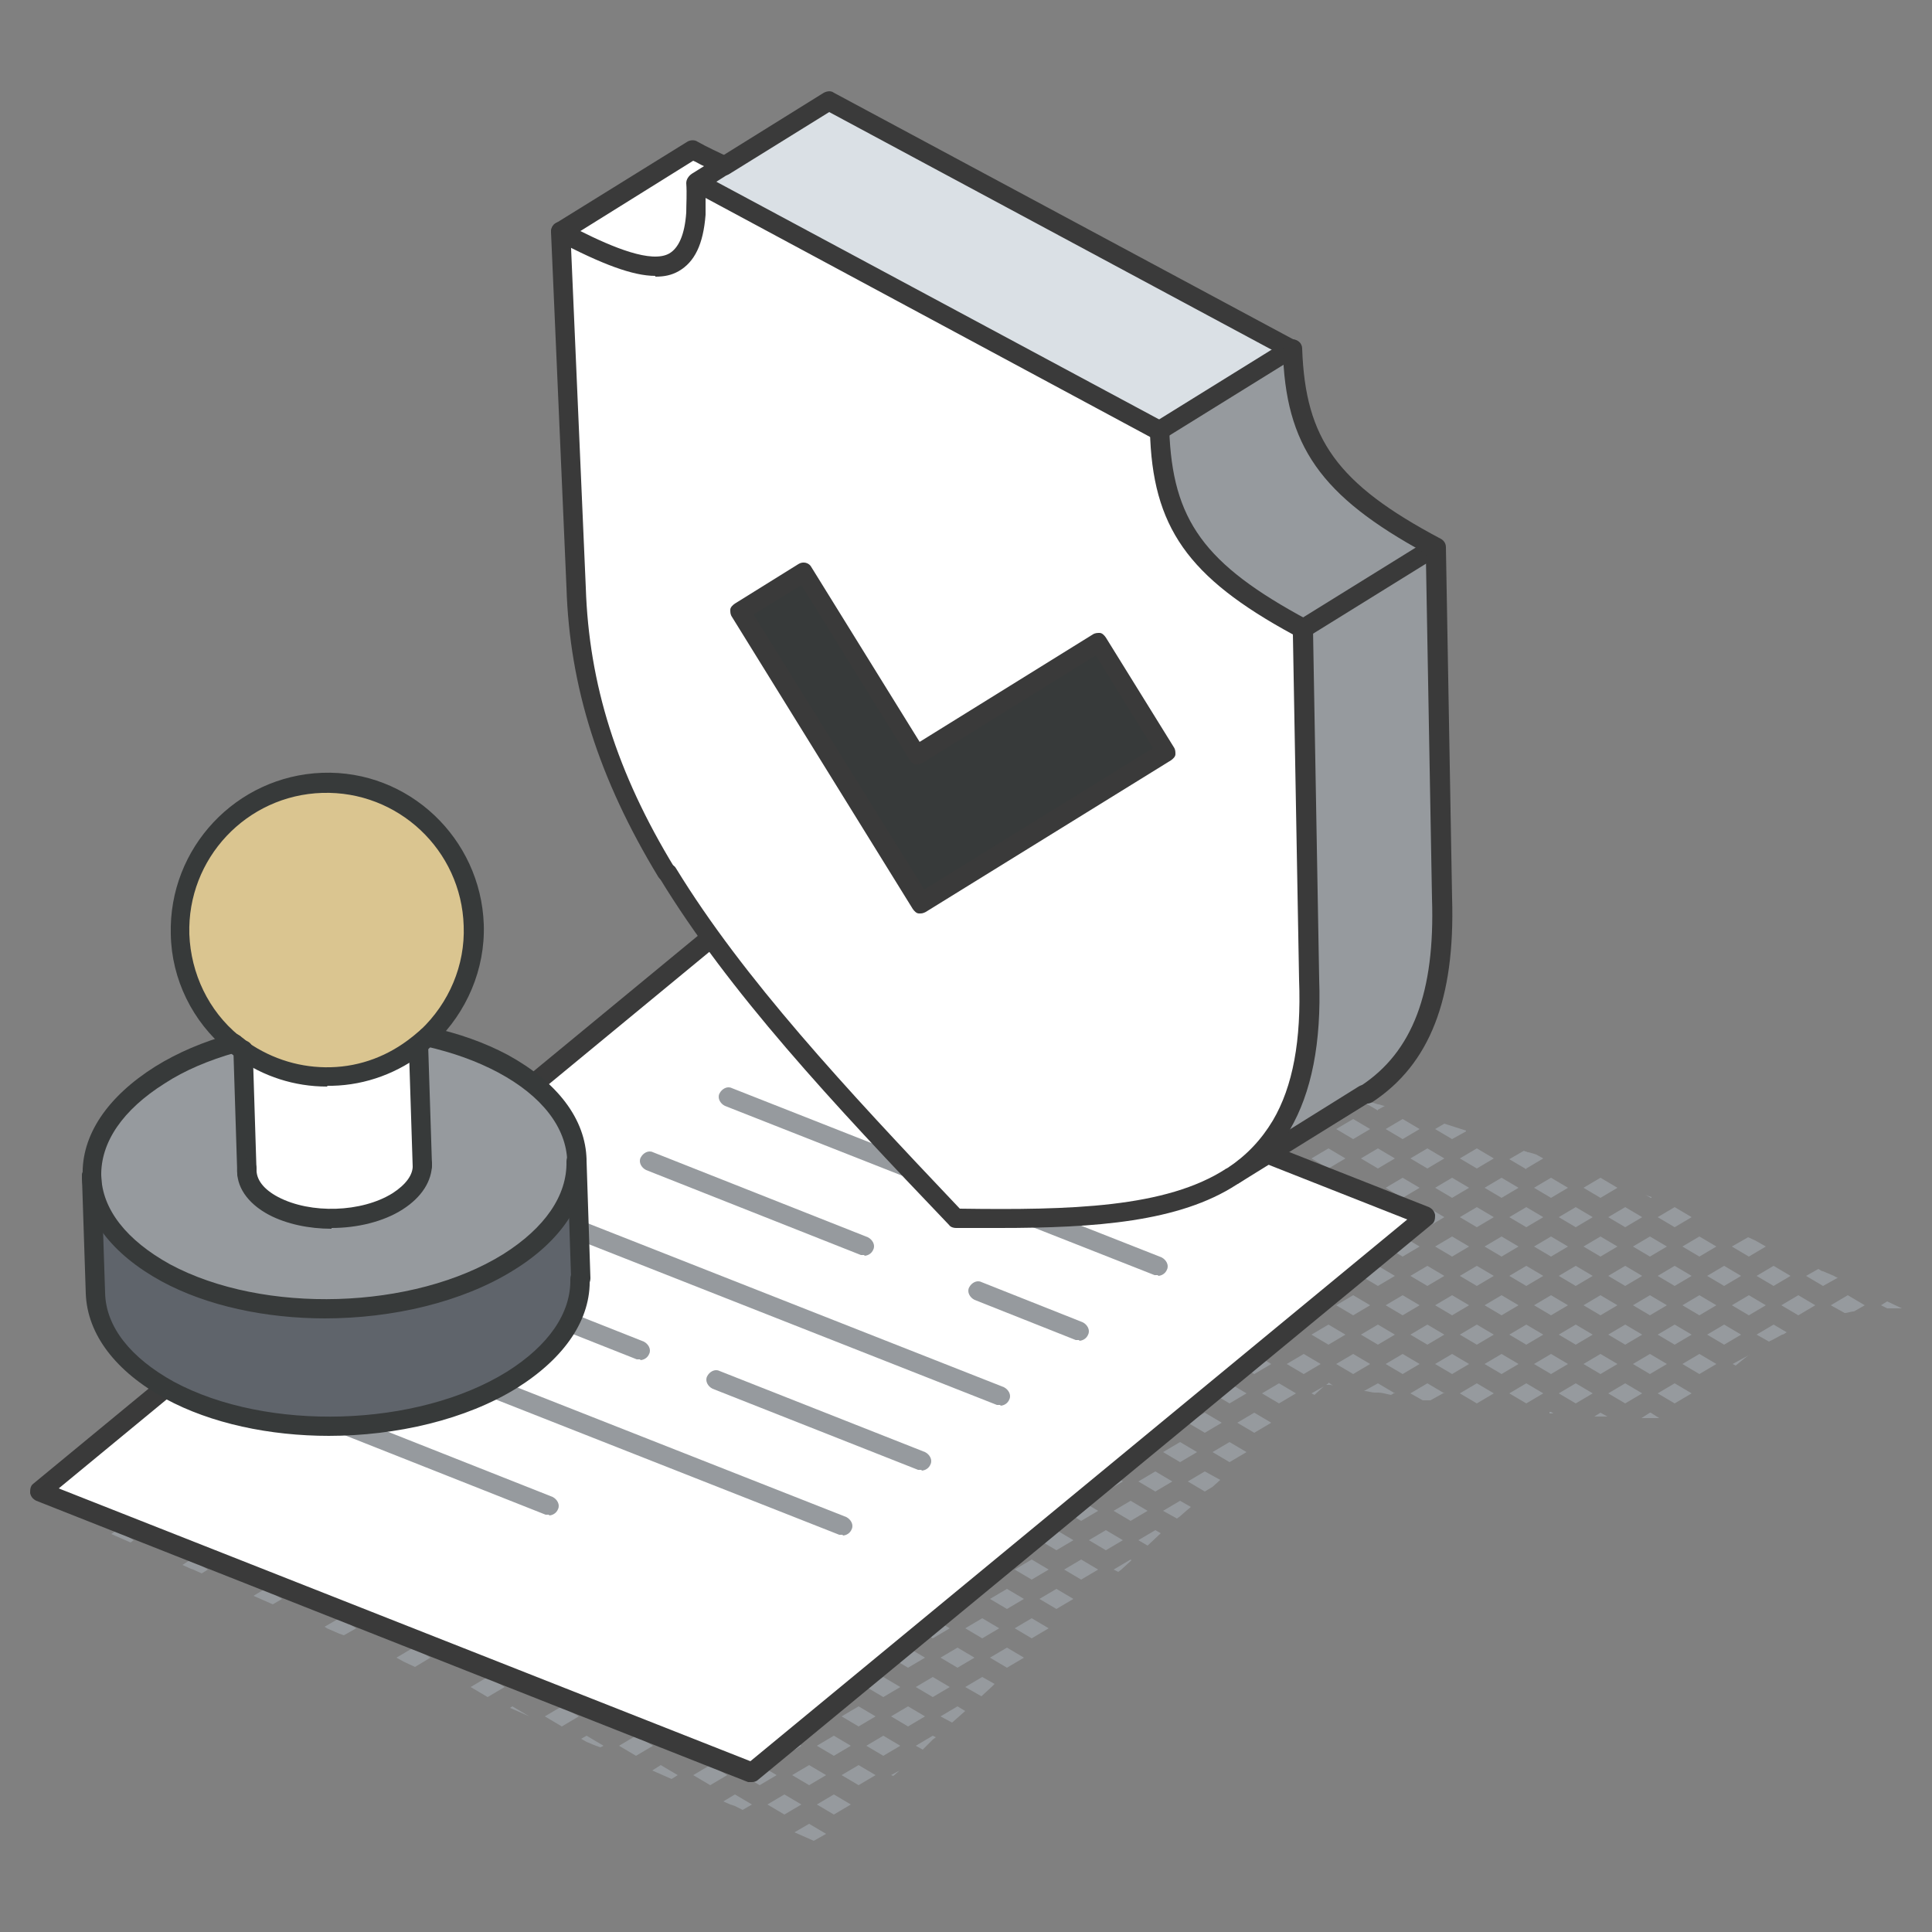 <?xml version="1.0" encoding="UTF-8"?>
<svg id="Ebene_1" xmlns="http://www.w3.org/2000/svg" version="1.1" viewBox="0 0 250 250">
  <rect x="0" y="0" width="250" height="250" fill="#808080" stroke="none"/>
  <!-- Generator: Adobe Illustrator 29.6.1, SVG Export Plug-In . SVG Version: 2.1.1 Build 9)  -->
  <defs>
    <style>
      .st0 {
        fill: #969a9e;
      }

      .st1 {
        fill: #3a3a3a;
      }

      .st2 {
        fill: #fff;
      }

      .st3 {
        fill: #5f646b;
      }

      .st4 {
        fill: #dac590;
      }

      .st5 {
        fill: #dae0e5;
      }

      .st6 {
        fill: #373a3a;
      }
    </style>
  </defs>
  <g>
    <path class="st0" d="M246.1,169.3c-.6-.3-1.3-.6-1.9-.9l-.8.5.8.4c.7,0,1.4,0,2,0Z"/>
    <path class="st0" d="M241.3,168.9l-2.2-1.3-2.2,1.3,1.8,1c.4,0,.8-.2,1.2-.2l1.4-.8Z"/>
    <path class="st0" d="M237.8,165.3c-.2,0-.3-.1-.5-.2-.5-.2-.9-.4-1.4-.6-.2,0-.4-.2-.6-.3l-1.6.9h0s2.2,1.3,2.2,1.3h0l1.8-1Z"/>
    <polygon class="st0" points="232.7 167.6 230.5 168.9 232.7 170.2 234.9 168.9 232.7 167.6"/>
    <polygon class="st0" points="231.7 165.1 229.5 163.8 227.3 165.1 227.3 165.1 229.5 166.4 231.7 165.1 231.7 165.1"/>
    <path class="st0" d="M228.5,161.3l-1.4-.8c-.3-.1-.6-.3-.9-.4l-2.1,1.2,2.2,1.3,2.2-1.3Z"/>
    <path class="st0" d="M223.1,158.7s0,0,0,0c0,0,0,0,0,0h0s0,0,0,0Z"/>
    <polygon class="st0" points="226.3 167.6 224.1 168.9 226.3 170.2 228.5 168.9 226.3 167.6"/>
    <polygon class="st0" points="225.3 165.1 225.3 165.1 223.1 163.8 223.1 163.8 220.9 165.1 220.9 165.1 223.1 166.4 223.1 166.4 225.3 165.1"/>
    <path class="st0" d="M226.4,175.3h0c0,0-2.2,1.2-2.2,1.2l.4.2c.6-.5,1.2-1,1.9-1.5Z"/>
    <path class="st0" d="M229.5,173.3c.4-.2.7-.4,1.1-.6.2,0,.4-.2.6-.3l-1.7-1-2.2,1.3,1.6.9c.2-.1.4-.2.6-.3Z"/>
    <polygon class="st0" points="225.3 172.7 223.1 171.4 223.1 171.4 220.9 172.7 223.1 174 223.1 174 225.3 172.7"/>
    <polygon class="st0" points="222.1 161.3 219.9 160 217.7 161.3 219.9 162.6 222.1 161.3"/>
    <polygon class="st0" points="218.9 157.5 216.7 156.2 214.5 157.5 216.7 158.8 218.9 157.5"/>
    <polygon class="st0" points="222.1 168.9 219.9 167.6 217.7 168.9 219.9 170.2 222.1 168.9"/>
    <polygon class="st0" points="218.9 165.1 218.9 165.1 216.7 163.8 214.5 165.1 214.5 165.1 216.7 166.4 218.9 165.1"/>
    <path class="st0" d="M221,180.2h0s0,0,0,0c0,0,0,0,0,0,0,0,0,0,0,0Z"/>
    <polygon class="st0" points="219.9 175.2 217.7 176.5 219.9 177.8 222.1 176.5 219.9 175.2"/>
    <polygon class="st0" points="218.9 172.7 216.7 171.4 214.5 172.7 216.7 174 218.9 172.7"/>
    <polygon class="st0" points="218.9 180.3 216.7 179 214.5 180.3 214.5 180.3 216.7 181.6 218.9 180.3 218.9 180.3"/>
    <path class="st0" d="M213.7,154.9c-.3-.1-.6-.2-.8-.3l.7.4h.1Z"/>
    <polygon class="st0" points="215.7 161.3 213.5 160 211.3 161.3 213.5 162.6 215.7 161.3"/>
    <polygon class="st0" points="212.5 157.5 210.3 156.2 210.3 156.2 208.1 157.5 210.3 158.8 210.3 158.8 212.5 157.5"/>
    <polygon class="st0" points="215.7 168.9 213.5 167.6 211.3 168.9 213.5 170.2 215.7 168.9"/>
    <polygon class="st0" points="212.5 165.1 212.5 165.1 210.3 163.8 210.3 163.8 208.1 165.1 208.1 165.1 210.3 166.4 210.3 166.4 212.5 165.1"/>
    <polygon class="st0" points="213.5 175.2 211.3 176.5 213.5 177.8 215.7 176.5 213.5 175.2"/>
    <polygon class="st0" points="212.5 172.7 210.3 171.4 210.3 171.4 208.1 172.7 210.3 174 210.3 174 212.5 172.7"/>
    <path class="st0" d="M213.5,182.8l-1.1.7c.8,0,1.5,0,2.3,0l-1.1-.7Z"/>
    <polygon class="st0" points="212.5 180.3 212.5 180.3 210.3 179 210.3 179 208.1 180.3 208.1 180.3 210.3 181.6 210.3 181.6 212.5 180.3"/>
    <polygon class="st0" points="209.3 153.7 207.1 152.4 204.9 153.7 207.1 155 209.3 153.7"/>
    <polygon class="st0" points="209.3 161.3 207.1 160 204.9 161.3 207.1 162.6 209.3 161.3"/>
    <polygon class="st0" points="206.1 157.5 203.9 156.2 201.7 157.5 203.9 158.8 206.1 157.5"/>
    <polygon class="st0" points="209.3 168.9 207.1 167.6 204.9 168.9 207.1 170.2 209.3 168.9"/>
    <polygon class="st0" points="206.1 165.1 206.1 165.1 203.9 163.8 201.7 165.1 201.7 165.1 203.9 166.4 206.1 165.1"/>
    <polygon class="st0" points="207.1 175.2 204.9 176.5 207.1 177.8 209.3 176.5 207.1 175.2"/>
    <polygon class="st0" points="206.1 172.7 203.9 171.4 201.7 172.7 203.9 174 206.1 172.7"/>
    <path class="st0" d="M206.3,183.3c.6,0,1.1,0,1.7,0l-.9-.5-.8.5Z"/>
    <polygon class="st0" points="206.1 180.3 206.1 180.3 203.9 179 201.7 180.3 201.7 180.3 203.9 181.6 206.1 180.3"/>
    <polygon class="st0" points="202.9 153.7 200.7 152.4 198.5 153.7 200.7 155 202.9 153.7"/>
    <path class="st0" d="M197.5,151.2l2.2-1.3h0s-.9-.5-.9-.5c-.3-.1-.6-.2-1-.3-.1,0-.2,0-.3-.1-.1,0-.2,0-.3-.1l-1.9,1.1h0s2.2,1.3,2.2,1.3h0Z"/>
    <polygon class="st0" points="202.9 161.3 200.7 160 198.5 161.3 200.7 162.6 202.9 161.3"/>
    <polygon class="st0" points="197.5 158.8 199.7 157.5 197.5 156.2 197.5 156.2 195.3 157.5 197.5 158.8 197.5 158.8"/>
    <polygon class="st0" points="202.9 168.9 200.7 167.6 198.5 168.9 200.7 170.2 202.9 168.9"/>
    <polygon class="st0" points="197.5 166.4 199.7 165.1 199.7 165.1 197.5 163.8 197.5 163.8 195.3 165.1 195.3 165.1 197.5 166.4 197.5 166.4"/>
    <polygon class="st0" points="200.7 175.2 198.5 176.5 200.7 177.8 202.9 176.5 200.7 175.2"/>
    <polygon class="st0" points="197.5 174 199.7 172.7 197.5 171.4 197.5 171.4 195.3 172.7 197.5 174 197.5 174"/>
    <path class="st0" d="M200.5,182.9c.2,0,.3,0,.5,0l-.3-.2h-.2Z"/>
    <polygon class="st0" points="197.5 181.6 199.7 180.3 199.7 180.3 197.5 179 197.5 179 195.3 180.3 195.3 180.3 197.5 181.6 197.5 181.6"/>
    <polygon class="st0" points="196.5 153.7 194.3 152.4 192.1 153.7 194.3 155 196.5 153.7"/>
    <polygon class="st0" points="193.3 149.9 193.3 149.9 191.1 148.6 188.9 149.9 188.9 149.9 191.1 151.2 193.3 149.9"/>
    <polygon class="st0" points="196.5 161.3 194.3 160 192.1 161.3 194.3 162.6 196.5 161.3"/>
    <polygon class="st0" points="193.3 157.5 191.1 156.2 188.9 157.5 191.1 158.8 193.3 157.5"/>
    <polygon class="st0" points="196.5 168.9 194.3 167.6 192.1 168.9 194.3 170.2 196.5 168.9"/>
    <polygon class="st0" points="193.3 165.1 193.3 165.1 191.1 163.8 188.9 165.1 188.9 165.1 191.1 166.4 193.3 165.1"/>
    <polygon class="st0" points="196.5 176.5 194.3 175.2 192.1 176.5 194.3 177.8 196.5 176.5"/>
    <polygon class="st0" points="193.3 172.7 191.1 171.4 188.9 172.7 191.1 174 193.3 172.7"/>
    <polygon class="st0" points="193.3 180.3 191.1 179 188.9 180.3 188.9 180.3 191.1 181.6 193.3 180.3 193.3 180.3"/>
    <path class="st0" d="M189.7,146.3c-.9-.3-1.9-.6-2.8-.9l-1.2.7,2.2,1.3,1.8-1Z"/>
    <polygon class="st0" points="190.1 153.7 187.9 152.4 185.7 153.7 187.9 155 190.1 153.7"/>
    <polygon class="st0" points="184.7 151.2 186.9 149.9 186.9 149.9 184.7 148.6 184.7 148.6 182.5 149.9 182.5 149.9 184.7 151.2 184.7 151.2"/>
    <polygon class="st0" points="190.1 161.3 187.9 160 185.7 161.3 187.9 162.6 190.1 161.3"/>
    <polygon class="st0" points="184.7 158.8 186.9 157.5 184.7 156.2 184.7 156.2 182.5 157.5 184.7 158.8 184.7 158.8"/>
    <polygon class="st0" points="190.1 168.9 187.9 167.6 185.7 168.9 187.9 170.2 190.1 168.9"/>
    <polygon class="st0" points="184.7 166.4 186.9 165.1 186.9 165.1 184.7 163.8 184.7 163.8 182.5 165.1 182.5 165.1 184.7 166.4 184.7 166.4"/>
    <polygon class="st0" points="190.1 176.5 187.9 175.2 185.7 176.5 187.9 177.8 190.1 176.5"/>
    <polygon class="st0" points="184.7 174 186.9 172.7 184.7 171.4 184.7 171.4 182.5 172.7 184.7 174 184.7 174"/>
    <path class="st0" d="M186.9,180.3l-2.2-1.3h0s-2.2,1.3-2.2,1.3h0s1.6.9,1.6.9c.2,0,.4,0,.6,0,.1,0,.3,0,.4,0l1.8-1h0Z"/>
    <polygon class="st0" points="183.7 146.1 181.5 144.8 179.3 146.1 181.5 147.4 183.7 146.1"/>
    <polygon class="st0" points="183.7 153.7 181.5 152.4 179.3 153.7 181.5 155 183.7 153.7"/>
    <polygon class="st0" points="180.5 149.9 180.5 149.9 178.3 148.6 178.3 148.6 176.1 149.9 176.1 149.9 178.3 151.2 178.3 151.2 180.5 149.9"/>
    <polygon class="st0" points="183.7 161.3 181.5 160 179.3 161.3 181.5 162.6 183.7 161.3"/>
    <polygon class="st0" points="180.5 157.5 178.3 156.2 178.3 156.2 176.1 157.5 178.3 158.8 178.3 158.8 180.5 157.5"/>
    <polygon class="st0" points="183.7 168.9 181.5 167.6 179.3 168.9 181.5 170.2 183.7 168.9"/>
    <polygon class="st0" points="180.5 165.1 180.5 165.1 178.3 163.8 178.3 163.8 176.1 165.1 176.1 165.1 178.3 166.4 178.3 166.4 180.5 165.1"/>
    <polygon class="st0" points="183.7 176.5 181.5 175.2 179.3 176.5 181.5 177.8 183.7 176.5"/>
    <polygon class="st0" points="180.5 172.7 178.3 171.4 178.3 171.4 176.1 172.7 178.3 174 178.3 174 180.5 172.7"/>
    <path class="st0" d="M180.5,180.3l-2.2-1.3h0s-1.8,1-1.8,1c.5,0,1,.2,1.4.2.1,0,.3,0,.4,0,.6,0,1.1.2,1.7.3l.5-.3h0Z"/>
    <polygon class="st0" points="172.9 146.1 175.1 147.4 177.3 146.1 175.1 144.8 172.9 146.1"/>
    <path class="st0" d="M178.3,143.6h0l.9-.5c-.3,0-.6-.2-.9-.2-.6-.2-1.2-.4-1.9-.5,0,0-.1,0-.2,0h-.1c0,0,0,0,0,0h0s2.2,1.3,2.2,1.3Z"/>
    <polygon class="st0" points="177.3 153.7 175.1 152.4 172.9 153.7 175.1 155 177.3 153.7"/>
    <polygon class="st0" points="174.1 149.9 174.1 149.9 171.9 148.6 171.9 148.6 169.7 149.9 169.7 149.9 171.9 151.2 171.9 151.2 174.1 149.9"/>
    <polygon class="st0" points="177.3 161.3 175.1 160 172.9 161.3 175.1 162.6 177.3 161.3"/>
    <polygon class="st0" points="174.1 157.5 171.9 156.2 171.9 156.2 169.7 157.5 171.9 158.8 171.9 158.8 174.1 157.5"/>
    <polygon class="st0" points="177.3 168.9 175.1 167.6 172.9 168.9 175.1 170.2 177.3 168.9"/>
    <polygon class="st0" points="171.9 171.4 171.9 171.4 169.7 172.7 171.9 174 171.9 174 174.1 172.7 171.9 171.4"/>
    <polygon class="st0" points="174.1 165.1 174.1 165.1 171.9 163.8 171.9 163.8 169.7 165.1 169.7 165.1 171.9 166.4 171.9 166.4 174.1 165.1"/>
    <polygon class="st0" points="177.3 176.5 175.1 175.2 172.9 176.5 175.1 177.8 177.3 176.5"/>
    <path class="st0" d="M171.9,179l-.3.2c.1,0,.2,0,.3,0,.2,0,.4,0,.6.1l-.6-.4h0Z"/>
    <polygon class="st0" points="165.5 141 165.5 141 163.3 142.3 163.3 142.3 163.3 142.3 165.5 143.6 165.5 143.6 167.7 142.3 167.7 142.3 167.7 142.3 165.5 141"/>
    <polygon class="st0" points="166.5 146.1 168.7 147.4 170.9 146.1 168.7 144.8 166.5 146.1"/>
    <path class="st0" d="M169.7,142.3l2.2,1.3h0l2.2-1.3h0s0,0,0,0l-2.2-1.3s0,0,0,0c0,0,0,0,0,0l-2.2,1.3h0Z"/>
    <polygon class="st0" points="170.9 153.7 168.7 152.4 166.5 153.7 168.7 155 170.9 153.7"/>
    <polygon class="st0" points="165.5 151.2 167.7 149.9 167.7 149.9 165.5 148.6 165.5 148.6 163.3 149.9 163.3 149.9 165.5 151.2 165.5 151.2"/>
    <polygon class="st0" points="170.9 161.3 168.7 160 166.5 161.3 168.7 162.6 170.9 161.3"/>
    <polygon class="st0" points="165.5 158.8 167.7 157.5 165.5 156.2 165.5 156.2 163.3 157.5 165.5 158.8 165.5 158.8"/>
    <polygon class="st0" points="170.9 168.9 168.7 167.6 166.5 168.9 168.7 170.2 170.9 168.9"/>
    <polygon class="st0" points="165.5 166.4 167.7 165.1 167.7 165.1 165.5 163.8 165.5 163.8 163.3 165.1 163.3 165.1 165.5 166.4 165.5 166.4"/>
    <polygon class="st0" points="170.9 176.5 168.7 175.2 166.5 176.5 168.7 177.8 170.9 176.5"/>
    <polygon class="st0" points="165.5 174 167.7 172.7 165.5 171.4 165.5 171.4 163.3 172.7 165.5 174 165.5 174"/>
    <polygon class="st0" points="170.3 180.3 171.3 179.4 169.7 180.3 169.7 180.3 170.1 180.5 170.3 180.3"/>
    <polygon class="st0" points="165.5 181.6 167.7 180.3 167.7 180.3 165.5 179 165.5 179 163.3 180.3 163.3 180.3 165.5 181.6 165.5 181.6"/>
    <path class="st0" d="M160.1,138.5l2.2,1.3,1.5-.8c-1-.3-2.1-.5-3.1-.8l-.6.3Z"/>
    <polygon class="st0" points="164.5 146.1 162.3 144.8 160.1 146.1 162.3 147.4 164.5 146.1"/>
    <polygon class="st0" points="161.3 142.3 161.3 142.3 159.1 141 159.1 141 156.9 142.3 156.9 142.3 159.1 143.6 159.1 143.6 161.3 142.3"/>
    <polygon class="st0" points="164.5 153.7 162.3 152.4 160.1 153.7 162.3 155 164.5 153.7"/>
    <polygon class="st0" points="161.3 149.9 161.3 149.9 159.1 148.6 159.1 148.6 156.9 149.9 156.9 149.9 159.1 151.2 159.1 151.2 161.3 149.9"/>
    <polygon class="st0" points="164.5 161.3 162.3 160 160.1 161.3 162.3 162.6 164.5 161.3"/>
    <polygon class="st0" points="161.3 157.5 159.1 156.2 159.1 156.2 156.9 157.5 159.1 158.8 159.1 158.8 161.3 157.5"/>
    <polygon class="st0" points="164.5 168.9 162.3 167.6 160.1 168.9 162.3 170.2 164.5 168.9"/>
    <polygon class="st0" points="161.3 165.1 161.3 165.1 159.1 163.8 159.1 163.8 156.9 165.1 156.9 165.1 159.1 166.4 159.1 166.4 161.3 165.1"/>
    <polygon class="st0" points="164.5 176.5 162.3 175.2 160.1 176.5 162.3 177.8 164.5 176.5"/>
    <polygon class="st0" points="161.3 172.7 159.1 171.4 159.1 171.4 156.9 172.7 159.1 174 159.1 174 161.3 172.7"/>
    <polygon class="st0" points="164.5 184.1 162.3 182.8 160.1 184.1 162.3 185.4 164.5 184.1"/>
    <polygon class="st0" points="159.1 186.6 159.1 186.6 156.9 187.9 159.1 189.2 159.1 189.2 161.3 187.9 159.1 186.6"/>
    <polygon class="st0" points="161.3 180.3 161.3 180.3 159.1 179 159.1 179 156.9 180.3 156.9 180.3 159.1 181.6 159.1 181.6 161.3 180.3"/>
    <polygon class="st0" points="158.1 138.5 155.9 137.2 153.7 138.5 155.9 139.8 158.1 138.5"/>
    <polygon class="st0" points="158.1 146.1 155.9 144.8 153.7 146.1 155.9 147.4 158.1 146.1"/>
    <polygon class="st0" points="152.7 143.6 154.9 142.3 154.9 142.3 152.7 141 152.7 141 150.5 142.3 150.5 142.3 152.7 143.6 152.7 143.6"/>
    <polygon class="st0" points="158.1 153.7 155.9 152.4 153.7 153.7 155.9 155 158.1 153.7"/>
    <polygon class="st0" points="152.7 151.2 154.9 149.9 154.9 149.9 152.7 148.6 152.7 148.6 150.5 149.9 150.5 149.9 152.7 151.2 152.7 151.2"/>
    <polygon class="st0" points="158.1 161.3 155.9 160 153.7 161.3 155.9 162.6 158.1 161.3"/>
    <polygon class="st0" points="152.7 158.8 154.9 157.5 152.7 156.2 152.7 156.2 150.5 157.5 152.7 158.8 152.7 158.8"/>
    <polygon class="st0" points="158.1 168.9 155.9 167.6 153.7 168.9 155.9 170.2 158.1 168.9"/>
    <polygon class="st0" points="152.7 166.4 154.9 165.1 154.9 165.1 152.7 163.8 152.7 163.8 150.5 165.1 150.5 165.1 152.7 166.4 152.7 166.4"/>
    <polygon class="st0" points="158.1 176.5 155.9 175.2 153.7 176.5 155.9 177.8 158.1 176.5"/>
    <polygon class="st0" points="152.7 174 154.9 172.7 152.7 171.4 152.7 171.4 150.5 172.7 152.7 174 152.7 174"/>
    <polygon class="st0" points="158.1 184.1 155.9 182.8 153.7 184.1 155.9 185.4 158.1 184.1"/>
    <polygon class="st0" points="152.7 181.6 154.9 180.3 154.9 180.3 152.7 179 152.7 179 150.5 180.3 150.5 180.3 152.7 181.6 152.7 181.6"/>
    <polygon class="st0" points="156.9 192.4 157.9 191.5 155.9 190.4 153.7 191.7 155.9 193 156.9 192.4"/>
    <polygon class="st0" points="152.7 189.2 154.9 187.9 152.7 186.6 152.7 186.6 150.5 187.9 152.7 189.2 152.7 189.2"/>
    <path class="st0" d="M151.7,138.5l-2.1-1.2c-.5.6-1,1.1-1.5,1.7l1.4.8,2.2-1.3Z"/>
    <path class="st0" d="M146.3,141h0c-.4.5-.7.9-1.1,1.3-.1.1-.2.3-.4.4l1.5.9,2.2-1.3h0s0,0,0,0l-2.2-1.3Z"/>
    <polygon class="st0" points="151.7 146.1 149.5 144.8 147.3 146.1 149.5 147.4 151.7 146.1"/>
    <polygon class="st0" points="151.7 153.7 149.5 152.4 147.3 153.7 149.5 155 151.7 153.7"/>
    <polygon class="st0" points="148.5 149.9 148.5 149.9 146.3 148.6 144.1 149.9 144.1 149.9 146.3 151.2 148.5 149.9"/>
    <polygon class="st0" points="151.7 161.3 149.5 160 147.3 161.3 149.5 162.6 151.7 161.3"/>
    <polygon class="st0" points="148.5 157.5 146.3 156.2 144.1 157.5 146.3 158.8 148.5 157.5"/>
    <polygon class="st0" points="151.7 168.9 149.5 167.6 147.3 168.9 149.5 170.2 151.7 168.9"/>
    <polygon class="st0" points="148.5 165.1 148.5 165.1 146.3 163.8 144.1 165.1 144.1 165.1 146.3 166.4 148.5 165.1"/>
    <polygon class="st0" points="151.7 176.5 149.5 175.2 147.3 176.5 149.5 177.8 151.7 176.5"/>
    <polygon class="st0" points="148.5 172.7 146.3 171.4 144.1 172.7 146.3 174 148.5 172.7"/>
    <polygon class="st0" points="151.7 184.1 149.5 182.8 147.3 184.1 149.5 185.4 151.7 184.1"/>
    <polygon class="st0" points="146.3 186.6 144.1 187.9 146.3 189.2 148.5 187.9 146.3 186.6"/>
    <polygon class="st0" points="148.5 180.3 148.5 180.3 146.3 179 144.1 180.3 144.1 180.3 146.3 181.6 148.5 180.3"/>
    <polygon class="st0" points="149.5 190.4 147.3 191.7 149.5 193 151.7 191.7 149.5 190.4"/>
    <polygon class="st0" points="149.5 198 147.3 199.3 148.5 200 150.2 198.4 149.5 198"/>
    <polygon class="st0" points="152.7 196.2 153.5 195.5 154.1 195 152.7 194.2 152.7 194.2 150.5 195.5 150.5 195.5 152.3 196.5 152.7 196.2"/>
    <polygon class="st0" points="148.5 195.5 146.3 194.2 144.1 195.5 144.1 195.5 144.1 195.5 146.3 196.8 148.5 195.5 148.5 195.5"/>
    <path class="st0" d="M145.3,146.1l-2.2-1.3-.4.2c-.4.5-.8.9-1.2,1.4l1.6.9,2.2-1.3Z"/>
    <polygon class="st0" points="145.3 153.7 143.1 152.4 140.9 153.7 143.1 155 145.3 153.7"/>
    <path class="st0" d="M142.1,149.9h0s-2.2-1.3-2.2-1.3h0l-.7.4c-.2.3-.5.6-.7.8,0,0-.2.2-.2.3l1.7,1h0l2.2-1.3Z"/>
    <polygon class="st0" points="145.3 161.3 143.1 160 140.9 161.3 143.1 162.6 145.3 161.3"/>
    <polygon class="st0" points="142.1 157.5 139.9 156.2 139.9 156.2 137.7 157.5 139.9 158.8 139.9 158.8 142.1 157.5"/>
    <polygon class="st0" points="145.3 168.9 143.1 167.6 140.9 168.9 143.1 170.2 145.3 168.9"/>
    <polygon class="st0" points="142.1 165.1 142.1 165.1 139.9 163.8 139.9 163.8 137.7 165.1 137.7 165.1 139.9 166.4 139.9 166.4 142.1 165.1"/>
    <polygon class="st0" points="145.3 176.5 143.1 175.2 140.9 176.5 143.1 177.8 145.3 176.5"/>
    <polygon class="st0" points="142.1 172.7 139.9 171.4 139.9 171.4 137.7 172.7 139.9 174 139.9 174 142.1 172.7"/>
    <polygon class="st0" points="143.1 182.8 140.9 184.1 143.1 185.4 145.3 184.1 143.1 182.8"/>
    <polygon class="st0" points="142.1 180.3 142.1 180.3 139.9 179 139.9 179 137.7 180.3 137.7 180.3 139.9 181.6 139.9 181.6 142.1 180.3"/>
    <polygon class="st0" points="145.3 191.7 143.1 190.4 140.9 191.7 143.1 193 145.3 191.7"/>
    <polygon class="st0" points="142.1 187.9 139.9 186.6 139.9 186.6 137.7 187.9 139.9 189.2 139.9 189.2 142.1 187.9"/>
    <polygon class="st0" points="145.3 199.3 143.1 198 140.9 199.3 143.1 200.6 145.3 199.3"/>
    <polygon class="st0" points="142.1 195.5 142.1 195.5 139.9 194.2 139.9 194.2 137.7 195.5 137.7 195.5 139.9 196.8 139.9 196.8 142.1 195.5"/>
    <polygon class="st0" points="145.1 203.1 146.3 202 146.4 201.9 146.3 201.8 144.1 203.1 144.7 203.4 145.1 203.1"/>
    <polygon class="st0" points="142.1 203.1 139.9 201.8 139.9 201.8 137.7 203.1 139.9 204.4 139.9 204.4 142.1 203.1"/>
    <path class="st0" d="M138.9,153.7l-2.2-1.3-1.1.6c-.3.3-.5.6-.8.9l1.8,1.1,2.2-1.3Z"/>
    <polygon class="st0" points="138.9 161.3 136.7 160 134.5 161.3 136.7 162.6 138.9 161.3"/>
    <path class="st0" d="M135.7,157.5l-2.2-1.3-1.4.8c-.1.2-.3.3-.4.5,0,0,0,0-.1.1l1.9,1.1,2.2-1.3Z"/>
    <polygon class="st0" points="138.9 168.9 136.7 167.6 134.5 168.9 136.7 170.2 138.9 168.9"/>
    <polygon class="st0" points="133.5 171.4 131.3 172.7 133.5 174 135.7 172.7 133.5 171.4"/>
    <polygon class="st0" points="135.7 165.1 135.7 165.1 133.5 163.8 131.3 165.1 131.3 165.1 133.5 166.4 135.7 165.1"/>
    <polygon class="st0" points="136.7 175.2 134.5 176.5 136.7 177.8 138.9 176.5 136.7 175.2"/>
    <polygon class="st0" points="138.9 184.1 136.7 182.8 134.5 184.1 136.7 185.4 138.9 184.1"/>
    <polygon class="st0" points="135.7 180.3 135.7 180.3 133.5 179 131.3 180.3 131.3 180.3 133.5 181.6 135.7 180.3"/>
    <polygon class="st0" points="138.9 191.7 136.7 190.4 134.5 191.7 136.7 193 138.9 191.7"/>
    <polygon class="st0" points="135.7 187.9 133.5 186.6 131.3 187.9 133.5 189.2 135.7 187.9"/>
    <polygon class="st0" points="138.9 199.3 136.7 198 134.5 199.3 136.7 200.6 138.9 199.3"/>
    <polygon class="st0" points="133.5 201.8 131.3 203.1 133.5 204.4 135.7 203.1 133.5 201.8"/>
    <polygon class="st0" points="135.7 195.5 135.7 195.5 133.5 194.2 131.3 195.5 131.3 195.5 131.3 195.5 133.5 196.8 135.7 195.5"/>
    <polygon class="st0" points="136.7 205.6 134.5 206.9 136.7 208.2 138.9 206.9 136.7 205.6"/>
    <polygon class="st0" points="135.7 210.7 135.7 210.7 133.5 209.4 131.3 210.7 131.3 210.7 131.3 210.7 133.5 212 135.7 210.7"/>
    <polygon class="st0" points="132.5 161.3 130.3 160 128.1 161.3 130.3 162.6 132.5 161.3"/>
    <polygon class="st0" points="130.3 167.6 128.1 168.9 130.3 170.2 132.5 168.9 130.3 167.6"/>
    <polygon class="st0" points="129.3 165.1 129.3 165.1 127.1 163.8 127.1 163.8 124.9 165.1 124.9 165.1 127.1 166.4 127.1 166.4 129.3 165.1"/>
    <polygon class="st0" points="132.5 176.5 130.3 175.2 128.1 176.5 130.3 177.8 132.5 176.5"/>
    <polygon class="st0" points="129.3 172.7 127.1 171.4 127.1 171.4 124.9 172.7 127.1 174 127.1 174 129.3 172.7"/>
    <polygon class="st0" points="132.5 184.1 130.3 182.8 128.1 184.1 130.3 185.4 132.5 184.1"/>
    <polygon class="st0" points="129.3 180.3 129.3 180.3 127.1 179 127.1 179 124.9 180.3 124.9 180.3 127.1 181.6 127.1 181.6 129.3 180.3"/>
    <polygon class="st0" points="132.5 191.7 130.3 190.4 128.1 191.7 130.3 193 132.5 191.7"/>
    <polygon class="st0" points="129.3 187.9 127.1 186.6 127.1 186.6 124.9 187.9 127.1 189.2 127.1 189.2 129.3 187.9"/>
    <polygon class="st0" points="130.3 198 128.1 199.3 130.3 200.6 132.5 199.3 130.3 198"/>
    <polygon class="st0" points="129.3 195.5 129.3 195.5 127.1 194.2 127.1 194.2 124.9 195.5 124.9 195.5 127.1 196.8 127.1 196.8 129.3 195.5"/>
    <polygon class="st0" points="132.5 206.9 130.3 205.6 128.1 206.9 130.3 208.2 132.5 206.9"/>
    <polygon class="st0" points="129.3 203.1 127.1 201.8 127.1 201.8 124.9 203.1 127.1 204.4 127.1 204.4 129.3 203.1"/>
    <polygon class="st0" points="132.5 214.5 132.5 214.5 130.3 213.2 128.1 214.5 130.3 215.8 132.5 214.5"/>
    <polygon class="st0" points="129.3 210.7 129.3 210.7 127.1 209.4 127.1 209.4 124.9 210.7 124.9 210.7 127.1 212 127.1 212 129.3 210.7"/>
    <polygon class="st0" points="125.1 160.7 122.2 161.6 123.9 162.6 126.1 161.3 125.1 160.7"/>
    <polygon class="st0" points="126.1 168.9 123.9 167.6 121.7 168.9 123.9 170.2 126.1 168.9"/>
    <polygon class="st0" points="122.9 165.1 122.9 165.1 120.7 163.8 118.5 165.1 118.5 165.1 120.7 166.4 122.9 165.1"/>
    <polygon class="st0" points="126.1 176.5 123.9 175.2 121.7 176.5 123.9 177.8 126.1 176.5"/>
    <polygon class="st0" points="122.9 172.7 120.7 171.4 118.5 172.7 120.7 174 122.9 172.7"/>
    <polygon class="st0" points="126.1 184.1 123.9 182.8 121.7 184.1 123.9 185.4 126.1 184.1"/>
    <polygon class="st0" points="122.9 180.3 122.9 180.3 120.7 179 118.5 180.3 118.5 180.3 120.7 181.6 122.9 180.3"/>
    <polygon class="st0" points="126.1 191.7 123.9 190.4 121.7 191.7 123.9 193 126.1 191.7"/>
    <polygon class="st0" points="122.9 187.9 120.7 186.6 118.5 187.9 120.7 189.2 122.9 187.9"/>
    <polygon class="st0" points="126.1 199.3 123.9 198 121.7 199.3 123.9 200.6 126.1 199.3"/>
    <polygon class="st0" points="122.9 195.5 122.9 195.5 120.7 194.2 118.5 195.5 118.5 195.5 120.7 196.8 122.9 195.5"/>
    <polygon class="st0" points="126.1 206.9 123.9 205.6 121.7 206.9 123.9 208.2 126.1 206.9"/>
    <polygon class="st0" points="122.9 203.1 120.7 201.8 118.5 203.1 120.7 204.4 122.9 203.1"/>
    <polygon class="st0" points="126.1 214.5 123.9 213.2 121.7 214.5 123.9 215.8 126.1 214.5"/>
    <polygon class="st0" points="122.9 210.7 122.9 210.7 120.7 209.4 118.5 210.7 118.5 210.7 120.7 212 122.9 210.7"/>
    <polygon class="st0" points="123.2 222.9 124.9 221.4 123.9 220.8 121.7 222.1 123.2 222.9"/>
    <polygon class="st0" points="127.1 219.4 128.3 218.3 128.7 217.9 127.1 217 127.1 217 124.9 218.3 127 219.5 127.1 219.4"/>
    <polygon class="st0" points="122.9 218.3 120.7 217 118.5 218.3 120.7 219.6 122.9 218.3"/>
    <polygon class="st0" points="119.7 168.9 117.5 167.6 115.3 168.9 117.5 170.2 119.7 168.9"/>
    <polygon class="st0" points="116.5 165.1 116.5 165.1 114.4 163.9 114.3 163.9 114.1 164 112.1 165.1 112.1 165.1 114.3 166.4 114.3 166.4 116.5 165.1"/>
    <polygon class="st0" points="119.7 176.5 117.5 175.2 115.3 176.5 117.5 177.8 119.7 176.5"/>
    <polygon class="st0" points="116.5 172.7 114.3 171.4 114.3 171.4 112.1 172.7 114.3 174 114.3 174 116.5 172.7"/>
    <polygon class="st0" points="119.7 184.1 117.5 182.8 115.3 184.1 117.5 185.4 119.7 184.1"/>
    <polygon class="st0" points="116.5 180.3 116.5 180.3 114.3 179 114.3 179 112.1 180.3 112.1 180.3 114.3 181.6 114.3 181.6 116.5 180.3"/>
    <polygon class="st0" points="119.7 191.7 117.5 190.4 115.3 191.7 117.5 193 119.7 191.7"/>
    <polygon class="st0" points="114.3 189.2 116.5 187.9 114.3 186.6 114.3 186.6 112.1 187.9 114.3 189.2 114.3 189.2"/>
    <polygon class="st0" points="119.7 199.3 117.5 198 115.3 199.3 117.5 200.6 119.7 199.3"/>
    <polygon class="st0" points="116.5 195.5 116.5 195.5 114.3 194.2 114.3 194.2 112.1 195.5 112.1 195.5 112.1 195.5 114.3 196.8 114.3 196.8 116.5 195.5"/>
    <polygon class="st0" points="119.7 206.9 117.5 205.6 115.3 206.9 117.5 208.2 119.7 206.9"/>
    <polygon class="st0" points="116.5 203.1 114.3 201.8 114.3 201.8 112.1 203.1 114.3 204.4 114.3 204.4 116.5 203.1"/>
    <polygon class="st0" points="119.7 214.5 117.5 213.2 115.3 214.5 117.5 215.8 119.7 214.5"/>
    <polygon class="st0" points="116.5 210.7 116.5 210.7 114.3 209.4 114.3 209.4 112.1 210.7 112.1 210.7 112.1 210.7 114.3 212 114.3 212 116.5 210.7"/>
    <polygon class="st0" points="119.7 222.1 117.5 220.8 115.3 222.1 117.5 223.4 119.7 222.1"/>
    <polygon class="st0" points="114.3 224.6 114.3 224.6 112.1 225.9 112.1 225.9 112.1 225.9 114.3 227.2 114.3 227.2 116.5 225.9 116.5 225.9 116.5 225.9 114.3 224.6"/>
    <polygon class="st0" points="116.5 218.3 114.3 217 114.3 217 112.1 218.3 114.3 219.6 114.3 219.6 116.5 218.3"/>
    <polygon class="st0" points="116.4 229.1 115.3 229.7 115.6 229.8 116.4 229.1"/>
    <polygon class="st0" points="119.9 225.9 120.7 225.1 121.1 224.8 120.7 224.6 118.5 225.9 118.5 225.9 119.4 226.4 119.9 225.9"/>
    <polygon class="st0" points="113.3 168.9 111.1 167.6 108.9 168.9 111.1 170.2 113.3 168.9"/>
    <polygon class="st0" points="109.9 165.2 107.9 165.8 107.3 166 107.9 166.4 109.9 165.2"/>
    <polygon class="st0" points="113.3 176.5 111.1 175.2 108.9 176.5 111.1 177.8 113.3 176.5"/>
    <polygon class="st0" points="110.1 172.7 107.9 171.4 105.7 172.7 107.9 174 110.1 172.7"/>
    <polygon class="st0" points="113.3 184.1 111.1 182.8 108.9 184.1 111.1 185.4 113.3 184.1"/>
    <polygon class="st0" points="110.1 180.3 110.1 180.3 107.9 179 105.7 180.3 105.7 180.3 107.9 181.6 110.1 180.3"/>
    <polygon class="st0" points="113.3 191.7 111.1 190.4 108.9 191.7 111.1 193 113.3 191.7"/>
    <polygon class="st0" points="110.1 187.9 107.9 186.6 105.7 187.9 107.9 189.2 110.1 187.9"/>
    <polygon class="st0" points="111.1 200.6 113.3 199.3 111.1 198 108.9 199.3 111.1 200.6"/>
    <polygon class="st0" points="110.1 195.5 110.1 195.5 107.9 194.2 105.7 195.5 105.7 195.5 107.9 196.8 110.1 195.5"/>
    <polygon class="st0" points="113.3 206.9 111.1 205.6 108.9 206.9 111.1 208.2 113.3 206.9"/>
    <polygon class="st0" points="111.1 215.8 113.3 214.5 111.1 213.2 108.9 214.5 111.1 215.8"/>
    <polygon class="st0" points="110.1 210.7 110.1 210.7 107.9 209.4 105.7 210.7 105.7 210.7 107.9 212 110.1 210.7"/>
    <polygon class="st0" points="113.3 222.1 111.1 220.8 108.9 222.1 111.1 223.4 113.3 222.1"/>
    <polygon class="st0" points="113.3 229.7 111.1 228.4 108.9 229.7 111.1 231 113.3 229.7"/>
    <polygon class="st0" points="110.1 225.9 110.1 225.9 107.9 224.6 105.7 225.9 105.7 225.9 107.9 227.2 110.1 225.9"/>
    <polygon class="st0" points="110.1 233.5 110.1 233.5 107.9 232.2 105.7 233.5 105.7 233.5 107.9 234.8 110.1 233.5"/>
    <polygon class="st0" points="106.9 168.9 104.7 167.6 102.5 168.9 104.7 170.2 106.9 168.9"/>
    <polygon class="st0" points="106.9 176.5 104.7 175.2 102.5 176.5 104.7 177.8 106.9 176.5"/>
    <polygon class="st0" points="103.7 172.7 101.5 171.4 101.5 171.4 99.3 172.7 101.5 174 101.5 174 103.7 172.7"/>
    <polygon class="st0" points="106.9 184.1 104.7 182.8 102.5 184.1 104.7 185.4 106.9 184.1"/>
    <polygon class="st0" points="103.7 180.3 103.7 180.3 101.5 179 101.5 179 99.3 180.3 99.3 180.3 101.5 181.6 101.5 181.6 103.7 180.3"/>
    <polygon class="st0" points="106.9 191.7 104.7 190.4 102.5 191.7 104.7 193 106.9 191.7"/>
    <polygon class="st0" points="103.7 187.9 101.5 186.6 101.5 186.6 99.3 187.9 101.5 189.2 101.5 189.2 103.7 187.9"/>
    <polygon class="st0" points="106.9 199.3 104.7 198 102.5 199.3 104.7 200.6 106.9 199.3"/>
    <polygon class="st0" points="103.7 195.5 103.7 195.5 101.5 194.2 101.5 194.2 99.3 195.5 99.3 195.5 99.3 195.5 101.5 196.8 101.5 196.8 103.7 195.5"/>
    <polygon class="st0" points="104.7 208.2 106.9 206.9 104.7 205.6 102.5 206.9 104.7 208.2"/>
    <polygon class="st0" points="107.9 204.4 110.1 203.1 107.9 201.8 105.7 203.1 107.9 204.4"/>
    <polygon class="st0" points="101.5 204.4 103.7 203.1 101.5 201.8 101.5 201.8 99.3 203.1 101.5 204.4 101.5 204.4"/>
    <polygon class="st0" points="106.9 214.5 104.7 213.2 102.5 214.5 104.7 215.8 106.9 214.5"/>
    <polygon class="st0" points="103.7 210.7 103.7 210.7 101.5 209.4 101.5 209.4 99.3 210.7 99.3 210.7 99.3 210.7 101.5 212 101.5 212 103.7 210.7"/>
    <polygon class="st0" points="104.7 223.4 106.9 222.1 104.7 220.8 102.5 222.1 104.7 223.4"/>
    <polygon class="st0" points="107.9 219.6 110.1 218.3 107.9 217 105.7 218.3 107.9 219.6"/>
    <polygon class="st0" points="101.5 219.6 103.7 218.3 101.5 217 101.5 217 99.3 218.3 101.5 219.6 101.5 219.6"/>
    <polygon class="st0" points="106.9 229.7 104.7 228.4 102.5 229.7 104.7 231 106.9 229.7"/>
    <polygon class="st0" points="106.9 237.3 104.7 236 102.8 237.1 105.3 238.2 106.9 237.3"/>
    <polygon class="st0" points="103.7 233.5 103.7 233.5 101.5 232.2 101.5 232.2 99.3 233.5 99.3 233.5 101.5 234.8 101.5 234.8 103.7 233.5"/>
    <polygon class="st0" points="100.5 168.9 99.5 168.3 96.6 169.1 98.3 170.2 100.5 168.9"/>
    <polygon class="st0" points="100.5 176.5 98.3 175.2 96.1 176.5 98.3 177.8 100.5 176.5"/>
    <polygon class="st0" points="97.3 172.7 95.1 171.4 92.9 172.7 95.1 174 97.3 172.7"/>
    <polygon class="st0" points="100.5 184.1 98.3 182.8 96.1 184.1 98.3 185.4 100.5 184.1"/>
    <polygon class="st0" points="97.3 180.3 97.3 180.3 95.1 179 92.9 180.3 92.9 180.3 95.1 181.6 97.3 180.3"/>
    <polygon class="st0" points="100.5 191.7 98.3 190.4 96.1 191.7 98.3 193 100.5 191.7"/>
    <polygon class="st0" points="97.3 187.9 95.1 186.6 92.9 187.9 95.1 189.2 97.3 187.9"/>
    <polygon class="st0" points="100.5 199.3 98.3 198 96.1 199.3 98.3 200.6 100.5 199.3"/>
    <polygon class="st0" points="97.3 195.5 97.3 195.5 95.1 194.2 92.9 195.5 92.9 195.5 95.1 196.8 97.3 195.5"/>
    <polygon class="st0" points="100.5 206.9 98.3 205.6 96.1 206.9 98.3 208.2 100.5 206.9"/>
    <polygon class="st0" points="97.3 203.1 95.1 201.8 92.9 203.1 95.1 204.4 97.3 203.1"/>
    <polygon class="st0" points="98.3 215.8 100.5 214.5 98.3 213.2 96.1 214.5 98.3 215.8"/>
    <polygon class="st0" points="97.3 210.7 97.3 210.7 95.1 209.4 92.9 210.7 92.9 210.7 95.1 212 97.3 210.7"/>
    <polygon class="st0" points="100.5 222.1 98.3 220.8 96.1 222.1 98.3 223.4 100.5 222.1"/>
    <polygon class="st0" points="98.3 231 100.5 229.7 98.3 228.4 96.1 229.7 98.3 231"/>
    <polygon class="st0" points="101.5 227.2 101.5 227.2 103.7 225.9 103.7 225.9 103.7 225.9 101.5 224.6 101.5 224.6 99.3 225.9 99.3 225.9 99.3 225.9 101.5 227.2"/>
    <polygon class="st0" points="97.3 225.9 97.3 225.9 95.1 224.6 92.9 225.9 92.9 225.9 95.1 227.2 97.3 225.9"/>
    <polygon class="st0" points="94.1 176.5 91.9 175.2 89.7 176.5 91.9 177.8 94.1 176.5"/>
    <polygon class="st0" points="90.9 172.7 88.8 171.5 88.7 171.5 88.5 171.5 86.5 172.7 88.7 174 88.7 174 90.9 172.7"/>
    <polygon class="st0" points="94.1 184.1 91.9 182.8 89.7 184.1 91.9 185.4 94.1 184.1"/>
    <polygon class="st0" points="90.9 180.3 90.9 180.3 88.7 179 88.7 179 86.5 180.3 86.5 180.3 88.7 181.6 88.7 181.6 90.9 180.3"/>
    <polygon class="st0" points="94.1 191.7 91.9 190.4 89.7 191.7 91.9 193 94.1 191.7"/>
    <polygon class="st0" points="90.9 187.9 88.7 186.6 88.7 186.6 86.5 187.9 88.7 189.2 88.7 189.2 90.9 187.9"/>
    <polygon class="st0" points="94.1 199.3 91.9 198 89.7 199.3 91.9 200.6 94.1 199.3"/>
    <polygon class="st0" points="90.9 195.5 90.9 195.5 88.7 194.2 88.7 194.2 86.5 195.5 86.5 195.5 88.7 196.8 88.7 196.8 90.9 195.5"/>
    <polygon class="st0" points="94.1 206.9 91.9 205.6 89.7 206.9 91.9 208.2 94.1 206.9"/>
    <polygon class="st0" points="90.9 203.1 88.7 201.8 88.7 201.8 86.5 203.1 88.7 204.4 88.7 204.4 90.9 203.1"/>
    <polygon class="st0" points="94.1 214.5 91.9 213.2 89.7 214.5 91.9 215.8 94.1 214.5"/>
    <polygon class="st0" points="90.9 210.7 90.9 210.7 88.7 209.4 88.7 209.4 86.5 210.7 86.5 210.7 88.7 212 88.7 212 90.9 210.7"/>
    <polygon class="st0" points="91.9 223.4 94.1 222.1 91.9 220.8 89.7 222.1 91.9 223.4"/>
    <polygon class="st0" points="95.1 219.6 97.3 218.3 95.1 217 92.9 218.3 95.1 219.6"/>
    <polygon class="st0" points="88.7 219.6 90.9 218.3 88.7 217 88.7 217 86.5 218.3 88.7 219.6 88.7 219.6"/>
    <polygon class="st0" points="94.5 233.5 95.1 233.7 96.1 234.2 97.3 233.5 97.3 233.5 95.1 232.2 93.6 233.1 94.5 233.5"/>
    <polygon class="st0" points="94.1 229.7 91.9 228.4 89.7 229.7 91.9 231 94.1 229.7"/>
    <polygon class="st0" points="90.9 225.9 90.9 225.9 88.7 224.6 88.7 224.6 86.5 225.9 86.5 225.9 88.7 227.2 88.7 227.2 90.9 225.9"/>
    <polygon class="st0" points="87.7 176.5 85.5 175.2 83.3 176.5 85.5 177.8 87.7 176.5"/>
    <polygon class="st0" points="84.4 172.7 82.3 173.4 81.7 173.6 82.3 174 82.3 174 84.4 172.7"/>
    <polygon class="st0" points="87.7 184.1 85.5 182.8 83.3 184.1 85.5 185.4 87.7 184.1"/>
    <polygon class="st0" points="84.5 180.3 84.5 180.3 82.3 179 82.3 179 80.1 180.3 80.1 180.3 82.3 181.6 82.3 181.6 84.5 180.3"/>
    <polygon class="st0" points="87.7 191.7 85.5 190.4 83.3 191.7 85.5 193 87.7 191.7"/>
    <polygon class="st0" points="84.5 187.9 82.3 186.6 82.3 186.6 80.1 187.9 82.3 189.2 82.3 189.2 84.5 187.9"/>
    <polygon class="st0" points="87.7 199.3 85.5 198 83.3 199.3 85.5 200.6 87.7 199.3"/>
    <polygon class="st0" points="84.5 195.5 84.5 195.5 82.3 194.2 82.3 194.2 80.1 195.5 80.1 195.5 80.1 195.5 82.3 196.8 82.3 196.8 84.5 195.5"/>
    <polygon class="st0" points="87.7 206.9 85.5 205.6 83.3 206.9 85.5 208.2 87.7 206.9"/>
    <polygon class="st0" points="84.5 203.1 82.3 201.8 82.3 201.8 80.1 203.1 82.3 204.4 82.3 204.4 84.5 203.1"/>
    <polygon class="st0" points="87.7 214.5 85.5 213.2 83.3 214.5 85.5 215.8 87.7 214.5"/>
    <polygon class="st0" points="84.5 210.7 84.5 210.7 82.3 209.4 82.3 209.4 80.1 210.7 80.1 210.7 80.1 210.7 82.3 212 82.3 212 84.5 210.7"/>
    <polygon class="st0" points="87.7 222.1 85.5 220.8 83.3 222.1 85.5 223.4 87.7 222.1"/>
    <polygon class="st0" points="84.5 218.3 82.3 217 82.3 217 80.1 218.3 82.3 219.6 82.3 219.6 84.5 218.3"/>
    <polygon class="st0" points="86.9 230.2 87.7 229.7 85.5 228.4 84.4 229.1 86.9 230.2"/>
    <polygon class="st0" points="82.3 227.2 84.5 225.9 84.5 225.9 84.5 225.9 82.3 224.6 82.3 224.6 80.1 225.9 80.1 225.9 80.1 225.9 82.3 227.2 82.3 227.2"/>
    <polygon class="st0" points="81.3 176.5 79.1 175.2 76.9 176.5 79.1 177.8 81.3 176.5"/>
    <polygon class="st0" points="81.3 184.1 79.1 182.8 76.9 184.1 79.1 185.4 81.3 184.1"/>
    <polygon class="st0" points="78.1 180.3 78.1 180.3 75.9 179 75.9 179 73.7 180.3 73.7 180.3 75.9 181.6 75.9 181.6 78.1 180.3"/>
    <polygon class="st0" points="81.3 191.7 79.1 190.4 76.9 191.7 79.1 193 81.3 191.7"/>
    <polygon class="st0" points="78.1 187.9 75.9 186.6 75.9 186.6 73.7 187.9 75.9 189.2 75.9 189.2 78.1 187.9"/>
    <polygon class="st0" points="81.3 199.3 79.1 198 76.9 199.3 79.1 200.6 81.3 199.3"/>
    <polygon class="st0" points="78.1 195.5 78.1 195.5 75.9 194.2 75.9 194.2 73.7 195.5 73.7 195.5 73.7 195.5 75.9 196.8 75.9 196.8 78.1 195.5"/>
    <polygon class="st0" points="81.3 206.9 79.1 205.6 76.9 206.9 79.1 208.2 81.3 206.9"/>
    <polygon class="st0" points="78.1 203.1 75.9 201.8 75.9 201.8 73.7 203.1 75.9 204.4 75.9 204.4 78.1 203.1"/>
    <polygon class="st0" points="81.3 214.5 79.1 213.2 76.9 214.5 79.1 215.8 81.3 214.5"/>
    <polygon class="st0" points="78.1 210.7 78.1 210.7 75.9 209.4 75.9 209.4 73.7 210.7 73.7 210.7 73.7 210.7 75.9 212 75.9 212 78.1 210.7"/>
    <polygon class="st0" points="79.1 223.4 81.3 222.1 79.1 220.8 76.9 222.1 79.1 223.4"/>
    <polygon class="st0" points="77.1 225.9 77.7 226.1 78.1 225.9 78.1 225.9 75.9 224.6 75.9 224.6 75.2 225 75.9 225.4 77.1 225.9"/>
    <polygon class="st0" points="75.9 219.6 78.1 218.3 75.9 217 75.9 217 73.7 218.3 75.9 219.6 75.9 219.6"/>
    <polygon class="st0" points="74.9 176.5 73.9 175.9 71 176.7 72.7 177.8 74.9 176.5"/>
    <polygon class="st0" points="74.9 184.1 72.7 182.8 70.5 184.1 72.7 185.4 74.9 184.1"/>
    <polygon class="st0" points="71.7 180.3 71.7 180.3 69.5 179 69.5 179 67.3 180.3 67.3 180.3 69.5 181.6 69.5 181.6 71.7 180.3"/>
    <polygon class="st0" points="74.9 191.7 72.7 190.4 70.5 191.7 72.7 193 74.9 191.7"/>
    <polygon class="st0" points="71.7 187.9 69.5 186.6 69.5 186.6 67.3 187.9 69.5 189.2 69.5 189.2 71.7 187.9"/>
    <polygon class="st0" points="74.9 199.3 72.7 198 70.5 199.3 72.7 200.6 74.9 199.3"/>
    <polygon class="st0" points="71.7 195.5 71.7 195.5 69.5 194.2 69.5 194.2 67.3 195.5 67.3 195.5 67.3 195.5 69.5 196.8 69.5 196.8 71.7 195.5"/>
    <polygon class="st0" points="74.9 206.9 72.7 205.6 70.5 206.9 72.7 208.2 74.9 206.9"/>
    <polygon class="st0" points="71.7 203.1 69.5 201.8 69.5 201.8 67.3 203.1 69.5 204.4 69.5 204.4 71.7 203.1"/>
    <polygon class="st0" points="74.9 214.5 72.7 213.2 70.5 214.5 72.7 215.8 74.9 214.5"/>
    <polygon class="st0" points="71.7 210.7 71.7 210.7 69.5 209.4 69.5 209.4 67.3 210.7 67.3 210.7 67.3 210.7 69.5 212 69.5 212 71.7 210.7"/>
    <polygon class="st0" points="72.7 220.8 70.5 222.1 72.7 223.4 74.9 222.1 72.7 220.8"/>
    <polygon class="st0" points="71.7 218.3 69.5 217 69.5 217 67.3 218.3 69.5 219.6 69.5 219.6 71.7 218.3"/>
    <polygon class="st0" points="68.5 184.1 66.3 182.8 64.1 184.1 66.3 185.4 68.5 184.1"/>
    <polygon class="st0" points="65.3 180.3 65.3 180.3 63.2 179 63.1 179 63 179.1 60.9 180.3 60.9 180.3 63.1 181.6 63.1 181.6 65.3 180.3"/>
    <polygon class="st0" points="68.5 191.7 66.3 190.4 64.1 191.7 66.3 193 68.5 191.7"/>
    <polygon class="st0" points="65.3 187.9 63.1 186.6 63.1 186.6 60.9 187.9 63.1 189.2 63.1 189.2 65.3 187.9"/>
    <polygon class="st0" points="68.5 199.3 66.3 198 64.1 199.3 66.3 200.6 68.5 199.3"/>
    <polygon class="st0" points="65.3 195.5 65.3 195.5 63.1 194.2 63.1 194.2 60.9 195.5 60.9 195.5 60.9 195.5 63.1 196.8 63.1 196.8 65.3 195.5"/>
    <polygon class="st0" points="68.5 206.9 66.3 205.6 64.1 206.9 66.3 208.2 68.5 206.9"/>
    <polygon class="st0" points="65.3 203.1 63.1 201.8 63.1 201.8 60.9 203.1 63.1 204.4 63.1 204.4 65.3 203.1"/>
    <polygon class="st0" points="68.5 214.5 66.3 213.2 64.1 214.5 66.3 215.8 68.5 214.5"/>
    <polygon class="st0" points="63.1 217 63.1 217 60.9 218.3 63.1 219.6 63.1 219.6 65.3 218.3 63.1 217"/>
    <polygon class="st0" points="65.3 210.7 65.3 210.7 63.1 209.4 63.1 209.4 60.9 210.7 60.9 210.7 60.9 210.7 63.1 212 63.1 212 65.3 210.7"/>
    <polygon class="st0" points="68.5 222.1 66.3 220.8 66 221 68.5 222.1 68.5 222.1"/>
    <polygon class="st0" points="62.1 184.1 59.9 182.8 57.7 184.1 59.9 185.4 62.1 184.1"/>
    <polygon class="st0" points="58.9 180.3 56.7 180.9 56 181.1 56.7 181.6 56.7 181.6 58.9 180.3"/>
    <polygon class="st0" points="62.1 191.7 59.9 190.4 57.7 191.7 59.9 193 62.1 191.7"/>
    <polygon class="st0" points="58.9 187.9 56.7 186.6 56.7 186.6 54.5 187.9 56.7 189.2 56.7 189.2 58.9 187.9"/>
    <polygon class="st0" points="62.1 199.3 59.9 198 57.7 199.3 59.9 200.6 62.1 199.3"/>
    <polygon class="st0" points="58.9 195.5 58.9 195.5 56.7 194.2 56.7 194.2 54.5 195.5 54.5 195.5 56.7 196.8 56.7 196.8 58.9 195.5"/>
    <polygon class="st0" points="62.1 206.9 59.9 205.6 57.7 206.9 59.9 208.2 62.1 206.9"/>
    <polygon class="st0" points="58.9 203.1 56.7 201.8 56.7 201.8 54.5 203.1 56.7 204.4 56.7 204.4 58.9 203.1"/>
    <polygon class="st0" points="62.1 214.5 59.9 213.2 57.7 214.5 59.9 215.8 62.1 214.5"/>
    <polygon class="st0" points="58.9 210.7 58.9 210.7 56.7 209.4 56.7 209.4 54.5 210.7 54.5 210.7 56.7 212 56.7 212 58.9 210.7"/>
    <polygon class="st0" points="55.7 184.1 53.5 182.8 51.3 184.1 53.5 185.4 55.7 184.1"/>
    <polygon class="st0" points="55.7 191.7 53.5 190.4 51.3 191.7 53.5 193 55.7 191.7"/>
    <polygon class="st0" points="52.5 187.9 50.3 186.6 48.1 187.9 50.3 189.2 52.5 187.9"/>
    <polygon class="st0" points="55.7 199.3 53.5 198 51.3 199.3 53.5 200.6 55.7 199.3"/>
    <polygon class="st0" points="52.5 195.5 52.5 195.5 50.3 194.2 48.1 195.5 48.1 195.5 50.3 196.8 52.5 195.5"/>
    <polygon class="st0" points="55.7 206.9 53.5 205.6 51.3 206.9 53.5 208.2 55.7 206.9"/>
    <polygon class="st0" points="52.5 203.1 50.3 201.8 48.1 203.1 50.3 204.4 52.5 203.1"/>
    <polygon class="st0" points="55.7 214.5 53.5 213.2 51.3 214.5 52.2 215 53.7 215.7 55.7 214.5"/>
    <polygon class="st0" points="52.5 210.7 52.5 210.7 50.3 209.4 48.1 210.7 48.1 210.7 50.3 212 52.5 210.7"/>
    <polygon class="st0" points="49.3 184.1 48.2 183.5 45.3 184.3 47.1 185.4 49.3 184.1"/>
    <polygon class="st0" points="49.3 191.7 47.1 190.4 44.9 191.7 47.1 193 49.3 191.7"/>
    <polygon class="st0" points="46.1 187.9 43.9 186.6 43.9 186.6 41.7 187.9 43.9 189.2 43.9 189.2 46.1 187.9"/>
    <polygon class="st0" points="49.3 199.3 47.1 198 44.9 199.3 47.1 200.6 49.3 199.3"/>
    <polygon class="st0" points="46.1 195.5 46.1 195.5 43.9 194.2 43.9 194.2 41.7 195.5 41.7 195.5 41.7 195.5 43.9 196.8 43.9 196.8 46.1 195.5"/>
    <polygon class="st0" points="49.3 206.9 47.1 205.6 44.9 206.9 47.1 208.2 49.3 206.9"/>
    <polygon class="st0" points="46.1 203.1 43.9 201.8 43.9 201.8 41.7 203.1 43.9 204.4 43.9 204.4 46.1 203.1"/>
    <polygon class="st0" points="42.9 191.7 40.7 190.4 38.5 191.7 40.7 193 42.9 191.7"/>
    <polygon class="st0" points="39.7 187.9 37.5 186.6 37.5 186.6 37.5 186.6 35.3 187.9 37.5 189.2 39.7 187.9"/>
    <polygon class="st0" points="42.9 199.3 40.7 198 38.5 199.3 40.7 200.6 42.9 199.3"/>
    <polygon class="st0" points="39.7 195.5 39.7 195.5 37.5 194.2 35.3 195.5 35.3 195.5 37.5 196.8 39.7 195.5"/>
    <polygon class="st0" points="42.9 206.9 40.7 205.6 38.5 206.9 40.7 208.2 42.9 206.9"/>
    <polygon class="st0" points="39.7 203.1 37.5 201.8 35.3 203.1 37.5 204.4 39.7 203.1"/>
    <polygon class="st0" points="43.9 211.4 44.5 211.6 46.1 210.7 46.1 210.7 43.9 209.4 43.9 209.4 42 210.5 42.3 210.7 43.9 211.4"/>
    <polygon class="st0" points="36.5 191.7 34.3 190.4 32.1 191.7 34.3 193 36.5 191.7"/>
    <polygon class="st0" points="34.3 200.6 36.5 199.3 34.3 198 32.1 199.3 34.3 200.6"/>
    <polygon class="st0" points="34.3 205.6 32.8 206.5 35.3 207.6 36.5 206.9 34.3 205.6"/>
    <polygon class="st0" points="27.9 193 30.1 191.7 27.9 190.4 25.7 191.7 27.9 193"/>
    <polygon class="st0" points="30.4 188.7 31.1 189.2 31.1 189.2 33.3 187.9 33.3 187.9 33.3 187.9 31.1 188.5 30.4 188.7"/>
    <polygon class="st0" points="30.1 199.3 27.9 198 25.7 199.3 27.9 200.6 30.1 199.3"/>
    <polygon class="st0" points="24.7 201.8 23.6 202.5 24.7 203 25 203.1 26.1 203.6 26.9 203.1 24.7 201.8"/>
    <polygon class="st0" points="31.1 196.8 31.1 196.8 33.3 195.5 33.3 195.5 31.1 194.2 31.1 194.2 28.9 195.5 28.9 195.5 28.9 195.5 31.1 196.8"/>
    <polygon class="st0" points="31.1 204.4 31.1 204.4 33.3 203.1 31.1 201.8 31.1 201.8 28.9 203.1 31.1 204.4"/>
    <polygon class="st0" points="22.5 195.5 22.5 195.5 24.7 196.8 26.9 195.5 26.9 195.5 24.7 194.2 22.5 195.5"/>
    <polygon class="st0" points="21.5 193 23.7 191.7 22.6 191 19.7 191.9 21.5 193"/>
    <polygon class="st0" points="18.3 194.2 16.1 195.5 16.1 195.5 18.3 196.8 18.3 196.8 20.5 195.5 20.5 195.5 18.3 194.2 18.3 194.2"/>
    <polygon class="st0" points="19.3 199.3 21.5 200.6 23.7 199.3 21.5 198 19.3 199.3"/>
    <polygon class="st0" points="14.4 198.5 16.9 199.6 17.3 199.3 15.1 198 14.4 198.5"/>
    <polygon class="st0" points="7.6 195.5 7.6 195.5 7.7 195.5 7.7 195.5 7.7 195.5 7.7 195.5 7.6 195.5"/>
    <polygon class="st0" points="11.9 196.8 14.1 195.5 14.1 195.5 11.9 194.2 9.7 195.5 9.7 195.5 9.7 195.5 11.9 196.8"/>
  </g>
  <g>
    <g>
      <g>
        <polygon class="st2" points="97.3 229.3 5.2 193 92.4 121.1 184.5 157.4 97.3 229.3"/>
        <path class="st1" d="M97.3,230.6c-.2,0-.3,0-.5,0L4.7,194.2c-.4-.2-.7-.5-.8-1,0-.4,0-.9.4-1.2l87.2-71.9c.4-.3.8-.4,1.3-.2l92.1,36.3c.4.2.7.5.8,1,0,.4,0,.9-.4,1.2l-87.2,71.9c-.2.2-.5.3-.8.3ZM7.6,192.6l89.5,35.3,85-70.1-89.5-35.3L7.6,192.6Z"/>
      </g>
      <path class="st0" d="M149.9,165c-.2,0-.3,0-.5,0l-55.6-21.9c-.6-.3-1-1-.7-1.6.3-.6,1-1,1.6-.7l55.6,21.9c.6.3,1,1,.7,1.6-.2.5-.7.8-1.2.8Z"/>
      <path class="st0" d="M111.9,162.4c-.2,0-.3,0-.5,0l-27.8-11c-.6-.3-1-1-.7-1.6.3-.6,1-1,1.6-.7l27.8,11c.6.3,1,1,.7,1.6-.2.5-.7.8-1.2.8Z"/>
      <path class="st0" d="M139.7,173.4c-.2,0-.3,0-.5,0l-13.1-5.2c-.6-.3-1-1-.7-1.6.3-.6,1-1,1.6-.7l13.1,5.2c.6.3,1,1,.7,1.6-.2.5-.7.8-1.2.8Z"/>
      <path class="st0" d="M129.5,181.8c-.2,0-.3,0-.5,0l-55.6-21.9c-.6-.3-1-1-.7-1.6.3-.6,1-1,1.6-.7l55.6,21.9c.6.3,1,1,.7,1.6-.2.5-.7.8-1.2.8Z"/>
      <path class="st0" d="M82.9,175.9c-.2,0-.3,0-.5,0l-19.2-7.6c-.6-.3-1-1-.7-1.6.3-.6,1-1,1.6-.7l19.2,7.6c.6.3,1,1,.7,1.6-.2.5-.7.8-1.2.8Z"/>
      <path class="st0" d="M119.3,190.2c-.2,0-.3,0-.5,0l-26.6-10.5c-.6-.3-1-1-.7-1.6.3-.6,1-1,1.6-.7l26.6,10.5c.6.3,1,1,.7,1.6-.2.5-.7.8-1.2.8Z"/>
      <path class="st0" d="M109.1,198.6c-.2,0-.3,0-.5,0l-55.6-21.9c-.6-.3-1-1-.7-1.6.3-.6,1-1,1.6-.7l55.6,21.9c.6.3,1,1,.7,1.6-.2.5-.7.8-1.2.8Z"/>
      <path class="st0" d="M71.1,196c-.2,0-.3,0-.5,0l-27.8-11c-.6-.3-1-1-.7-1.6.3-.6,1-1,1.6-.7l27.8,11c.6.3,1,1,.7,1.6-.2.5-.7.8-1.2.8Z"/>
    </g>
    <g>
      <g>
        <path class="st0" d="M185.6,70.8l.8,45.4c.4,13.3-3.1,21-9.8,25.3h-.1c0,0-17,10.6-17,10.6h0c2.5-1.7,4.6-3.8,6.2-6.5,2.6-4.5,3.9-10.6,3.6-18.8l-.8-45.4,17.1-10.6Z"/>
        <path class="st0" d="M185.6,70.8l-17.1,10.6c-13.4-7.2-18.1-13.1-18.5-25.7l17.1-10.6s0,0,0,0c.4,12.5,5.2,18.5,18.5,25.7Z"/>
        <path class="st2" d="M168.5,81.4l.8,45.4c.3,8.3-1,14.4-3.6,18.8-1.6,2.7-3.6,4.8-6.2,6.5h0s0,0,0,0c-8,5.2-20.4,5.6-35.7,5.4-15.8-16.5-28.7-30.5-37.3-44.6v-.2c-7.2-11.7-11.4-23.5-11.8-36.8l-2-46c11.8,6.3,16.7,6.3,17.5-2.3,0-1.2.1-2.5,0-4h0s59.8,32.1,59.8,32.1h0c.4,12.6,5.2,18.5,18.5,25.7ZM150.8,97.3l-8.8-14.2-23.5,14.6-14.6-23.6-8.2,5.1,14.6,23.6,8.8,14.1,8.2-5.1,23.5-14.5Z"/>
        <polygon class="st5" points="167.1 45.2 150 55.8 150 55.7 90.2 23.6 93.8 21.4 107.3 13 167.1 45.2"/>
        <polygon class="st6" points="142.1 83.2 150.8 97.3 127.3 111.9 119.2 116.9 110.4 102.8 95.7 79.1 103.9 74.1 118.6 97.7 142.1 83.2"/>
        <path class="st2" d="M93.8,21.4l-3.6,2.2h0s0,0,0,0c0,1.5,0,2.8,0,4-.7,8.6-5.7,8.6-17.5,2.3l17.1-10.6c1.5.8,2.8,1.5,4.1,2.1Z"/>
        <polygon class="st2" points="90.2 23.6 90.2 23.6 90.2 23.6 90.2 23.6"/>
      </g>
      <g>
        <path class="st1" d="M168.5,82.7c-.4,0-.8-.2-1.1-.6-.4-.6-.2-1.4.4-1.7l17.1-10.6c.6-.4,1.4-.2,1.7.4.4.6.2,1.4-.4,1.7l-17.1,10.6c-.2.1-.4.2-.7.2Z"/>
        <path class="st1" d="M150,57c-.4,0-.8-.2-1.1-.6-.4-.6-.2-1.4.4-1.7l17.1-10.6c.6-.4,1.4-.2,1.7.4.4.6.2,1.4-.4,1.7l-17.1,10.6c-.2.1-.4.2-.7.2Z"/>
        <path class="st1" d="M167.1,46.4c-.2,0-.4,0-.6-.1l-59.2-31.8-12.9,8c-.6.4-1.4.2-1.7-.4-.4-.6-.2-1.4.4-1.7l13.5-8.4c.4-.2.9-.3,1.3,0l59.8,32.1c.6.3.8,1.1.5,1.7-.2.4-.7.7-1.1.7Z"/>
        <path class="st1" d="M150,57c-.3,0-.5,0-.7-.2l-59.7-32.1c-.6-.3-.8-1.1-.5-1.7.3-.6,1.1-.8,1.7-.5l59.8,32.1c.4.2.6.6.7,1,0,.7-.5,1.3-1.2,1.3,0,0,0,0,0,0Z"/>
        <path class="st1" d="M176.7,142.8c-.4,0-.8-.2-1-.6-.4-.6-.2-1.4.4-1.7,6.7-4.4,9.6-12.1,9.2-24.2l-.8-44.7c-13.6-7.4-18.2-13.9-18.5-26.4,0-.7.5-1.3,1.2-1.3.7,0,1.3.5,1.3,1.2.4,11.7,4.5,17.5,17.9,24.6.4.2.7.6.7,1.1l.8,45.4c.4,13.1-2.9,21.5-10.3,26.4-.2.1-.4.2-.7.2Z"/>
        <path class="st1" d="M129.3,158.9c-1.8,0-3.7,0-5.6,0-.3,0-.7-.1-.9-.4-15.2-15.9-28.5-30.2-37.4-44.8-.4-.6-.2-1.4.4-1.7.6-.4,1.4-.2,1.7.4,8.7,14.2,21.8,28.3,36.7,44,14.3.2,26.7-.1,34.5-5.2h.1c0,0,17-10.6,17-10.6.6-.4,1.4-.2,1.7.4.4.6.2,1.4-.4,1.7l-17.1,10.6c-7.4,4.8-18.2,5.6-30.7,5.6Z"/>
        <path class="st1" d="M159.5,153.4c-.4,0-.8-.2-1-.6-.4-.6-.2-1.4.4-1.7,2.4-1.6,4.3-3.6,5.8-6.1,2.6-4.4,3.7-10.4,3.4-18.2l-.8-44.7c-13.6-7.4-18.2-13.9-18.5-26.4,0-.7.5-1.3,1.2-1.3.7,0,1.3.5,1.3,1.2.4,11.7,4.5,17.4,17.9,24.6.4.2.6.6.7,1.1l.8,45.4c.3,8.3-1,14.7-3.8,19.5-1.6,2.8-3.8,5.1-6.6,6.9-.2.1-.4.2-.7.2Z"/>
        <path class="st1" d="M86.3,114.1c-.4,0-.8-.2-1.1-.6-7.7-12.7-11.5-24.6-11.9-37.5l-2-46c0-.7.5-1.3,1.2-1.3.7,0,1.3.5,1.3,1.2l2,46.1c.4,12.5,4,24,11.5,36.3.4.6.2,1.4-.4,1.7-.2.1-.4.2-.6.2Z"/>
        <path class="st1" d="M119.2,118.2c0,0-.2,0-.3,0-.3,0-.6-.3-.8-.6l-23.4-37.8c-.2-.3-.2-.6-.2-.9,0-.3.3-.6.6-.8l8.2-5.1c.6-.4,1.4-.2,1.7.4l14,22.6,22.4-13.9c.3-.2.6-.2.9-.2.3,0,.6.3.8.6l8.8,14.2c.2.3.2.6.2.9,0,.3-.3.6-.6.8l-31.7,19.6c-.2.1-.4.2-.7.2ZM97.5,79.5l22.1,35.6,29.6-18.3-7.4-12-22.4,13.9c-.6.4-1.4.2-1.7-.4l-14-22.6-6,3.7Z"/>
        <path class="st1" d="M84.8,35.7c-2.9,0-6.9-1.5-12.8-4.6-.4-.2-.6-.6-.7-1.1,0-.4.2-.9.6-1.1l17.1-10.6c.4-.2.9-.2,1.2,0,1.4.8,2.8,1.4,4,2,.4.2.7.6.7,1.1,0,.5-.2.9-.6,1.1l-3,1.9c0,1.3,0,2.4,0,3.4-.3,3.8-1.4,6.1-3.5,7.3-.9.5-1.8.7-3,.7ZM75.1,29.9c4.2,2.1,9.2,4.2,11.5,2.9,1.2-.7,2-2.4,2.2-5.3,0-1.1.1-2.4,0-3.8,0-.5.3-.9.7-1.2l1.6-1c-.5-.2-.9-.5-1.4-.7l-14.6,9.1Z"/>
        <path class="st1" d="M90.2,24.9c-.3,0-.6-.1-.8-.3-.5-.5-.5-1.3,0-1.8.5-.5,1.3-.5,1.8,0,.5.5.5,1.3,0,1.8h0c-.2.3-.6.4-.9.4Z"/>
      </g>
    </g>
    <path class="st3" d="M75.1,165.4c.1,4.6-2.8,9.4-8.8,13.1-12,7.4-31.9,8.1-44.4,1.4-6.2-3.4-9.5-7.9-9.6-12.5l-.5-15.2c.1,4.6,3.4,9.2,9.6,12.5,12.5,6.7,32.4,6.1,44.4-1.4,6-3.7,8.9-8.5,8.8-13.1l.5,15.2h0Z"/>
    <path class="st0" d="M65.1,137.7c6.2,3.4,9.4,7.9,9.6,12.5.1,4.6-2.8,9.4-8.8,13.1-12,7.4-31.9,8.1-44.4,1.4-6.2-3.3-9.5-7.9-9.6-12.5-.1-4.6,2.8-9.4,8.8-13.1,2.8-1.7,6-3.1,9.5-4.1.4.3.8.6,1.2.9h0s.5,15.3.5,15.3c-.1,1.8,1,3.6,3.5,4.9,4.5,2.4,11.7,2.2,16.1-.5,2.2-1.3,3.3-3.1,3.2-4.8h0c0,0-.5-15.6-.5-15.6h0c.4-.3.8-.7,1.2-1,3.5.8,6.8,1.9,9.8,3.5Z"/>
    <path class="st4" d="M41.7,101.3c10.5-.3,19.3,7.9,19.6,18.4.2,5.7-2.2,10.8-6,14.5-.4.3-.7.7-1.2,1-3.1,2.5-7,4-11.3,4.1s-8.2-1.2-11.5-3.4c-.4-.3-.8-.6-1.2-.9-4.1-3.4-6.7-8.4-6.9-14.1-.3-10.5,7.9-19.3,18.4-19.6Z"/>
    <path class="st2" d="M31.9,151.1l-.5-15.2h0c3.2,2.3,7.2,3.6,11.5,3.4s8.2-1.7,11.3-4.1h0s.5,15.5.5,15.5h0c0,1.8-1,3.5-3.2,4.9-4.4,2.7-11.6,2.9-16.1.5-2.4-1.3-3.6-3.1-3.5-4.9Z"/>
    <path class="st6" d="M42.1,170.6c-7.7,0-15.3-1.6-21.2-4.8-6.4-3.5-10.1-8.3-10.3-13.6,0-.7.5-1.3,1.2-1.3.7,0,1.3.5,1.3,1.2.1,4.4,3.3,8.4,8.9,11.5,12.1,6.5,31.5,5.9,43.1-1.3,5.4-3.4,8.3-7.6,8.2-12,0-.7.5-1.3,1.2-1.3.7,0,1.3.5,1.3,1.2.2,5.3-3.2,10.4-9.4,14.2-6.6,4.1-15.6,6.2-24.4,6.2Z"/>
    <path class="st6" d="M31.9,153c-.7,0-1.2-.5-1.2-1.2l-.5-15.9c0-.7.5-1.3,1.2-1.3.7,0,1.3.5,1.3,1.2l.5,15.9c0,.7-.5,1.3-1.2,1.3,0,0,0,0,0,0Z"/>
    <path class="st6" d="M74.6,151.5c-.7,0-1.2-.5-1.2-1.2-.1-4.4-3.3-8.5-8.9-11.5-2.8-1.5-5.9-2.6-9.4-3.4-.7-.1-1.1-.8-1-1.5.1-.7.8-1.1,1.5-1,3.7.8,7.1,2,10.1,3.6,6.4,3.5,10.1,8.3,10.2,13.6,0,.7-.5,1.3-1.2,1.3,0,0,0,0,0,0Z"/>
    <path class="st6" d="M11.9,153.4c-.7,0-1.2-.5-1.2-1.2-.2-5.3,3.2-10.3,9.4-14.2,2.9-1.8,6.2-3.2,9.8-4.2.7-.2,1.4.2,1.5.9.2.7-.2,1.4-.9,1.5-3.5,1-6.6,2.3-9.2,4-5.4,3.4-8.3,7.6-8.2,12,0,.7-.5,1.3-1.2,1.3,0,0,0,0,0,0Z"/>
    <path class="st6" d="M42.9,159c-2.9,0-5.8-.6-8.1-1.8-2.8-1.5-4.3-3.7-4.1-6.1,0-.7.6-1.2,1.3-1.2.7,0,1.2.7,1.2,1.3-.1,1.4.9,2.7,2.8,3.7,4.2,2.2,10.8,2,14.8-.5,1.7-1.1,2.7-2.4,2.6-3.7,0-.7.5-1.3,1.2-1.3.7,0,1.3.5,1.3,1.2,0,2.2-1.3,4.3-3.8,5.9-2.5,1.6-5.9,2.4-9.2,2.4Z"/>
    <path class="st6" d="M42.6,185.8c-7.7,0-15.3-1.6-21.2-4.8-6.4-3.5-10.1-8.3-10.3-13.6l-.5-15.2c0-.7.5-1.3,1.2-1.3.7,0,1.3.5,1.3,1.2l.5,15.2c.1,4.4,3.3,8.4,8.9,11.5,12.1,6.5,31.5,5.9,43.1-1.3,5.4-3.4,8.3-7.6,8.2-12,0-.7.5-1.3,1.2-1.3.7,0,1.3.5,1.3,1.2.2,5.3-3.2,10.3-9.4,14.2-6.6,4.1-15.6,6.2-24.4,6.2Z"/>
    <path class="st6" d="M75.1,166.7c-.7,0-1.2-.5-1.2-1.2l-.5-15.2c0-.7.5-1.3,1.2-1.3.7,0,1.3.5,1.3,1.2l.5,15.2c0,.7-.5,1.3-1.2,1.3,0,0,0,0,0,0Z"/>
    <path class="st6" d="M42.3,140.6c-4.2,0-8.2-1.3-11.6-3.7-.4-.3-.9-.6-1.3-1,0,0,0,0,0,0-4.5-3.7-7.2-9.2-7.3-15-.3-11.2,8.5-20.5,19.6-20.9,11.2-.4,20.5,8.5,20.9,19.6.2,5.8-2.2,11.4-6.4,15.4-.4.4-.8.8-1.2,1.1-3.4,2.7-7.6,4.3-12,4.4-.2,0-.4,0-.6,0ZM31,134c.4.3.8.6,1.1.9,3.2,2.2,6.9,3.3,10.7,3.2,3.9-.1,7.5-1.5,10.5-3.9.4-.3.7-.6,1.1-.9,3.7-3.5,5.8-8.4,5.6-13.5-.3-9.8-8.5-17.5-18.3-17.2-9.8.3-17.5,8.5-17.2,18.3.2,5.1,2.5,9.9,6.4,13.1Z"/>
    <path class="st6" d="M54.6,152.1c-.7,0-1.2-.5-1.2-1.2l-.5-15.6c0-.7.5-1.3,1.2-1.3.7,0,1.3.5,1.3,1.2l.5,15.6c0,.7-.5,1.3-1.2,1.3,0,0,0,0,0,0Z"/>
  </g>
</svg>